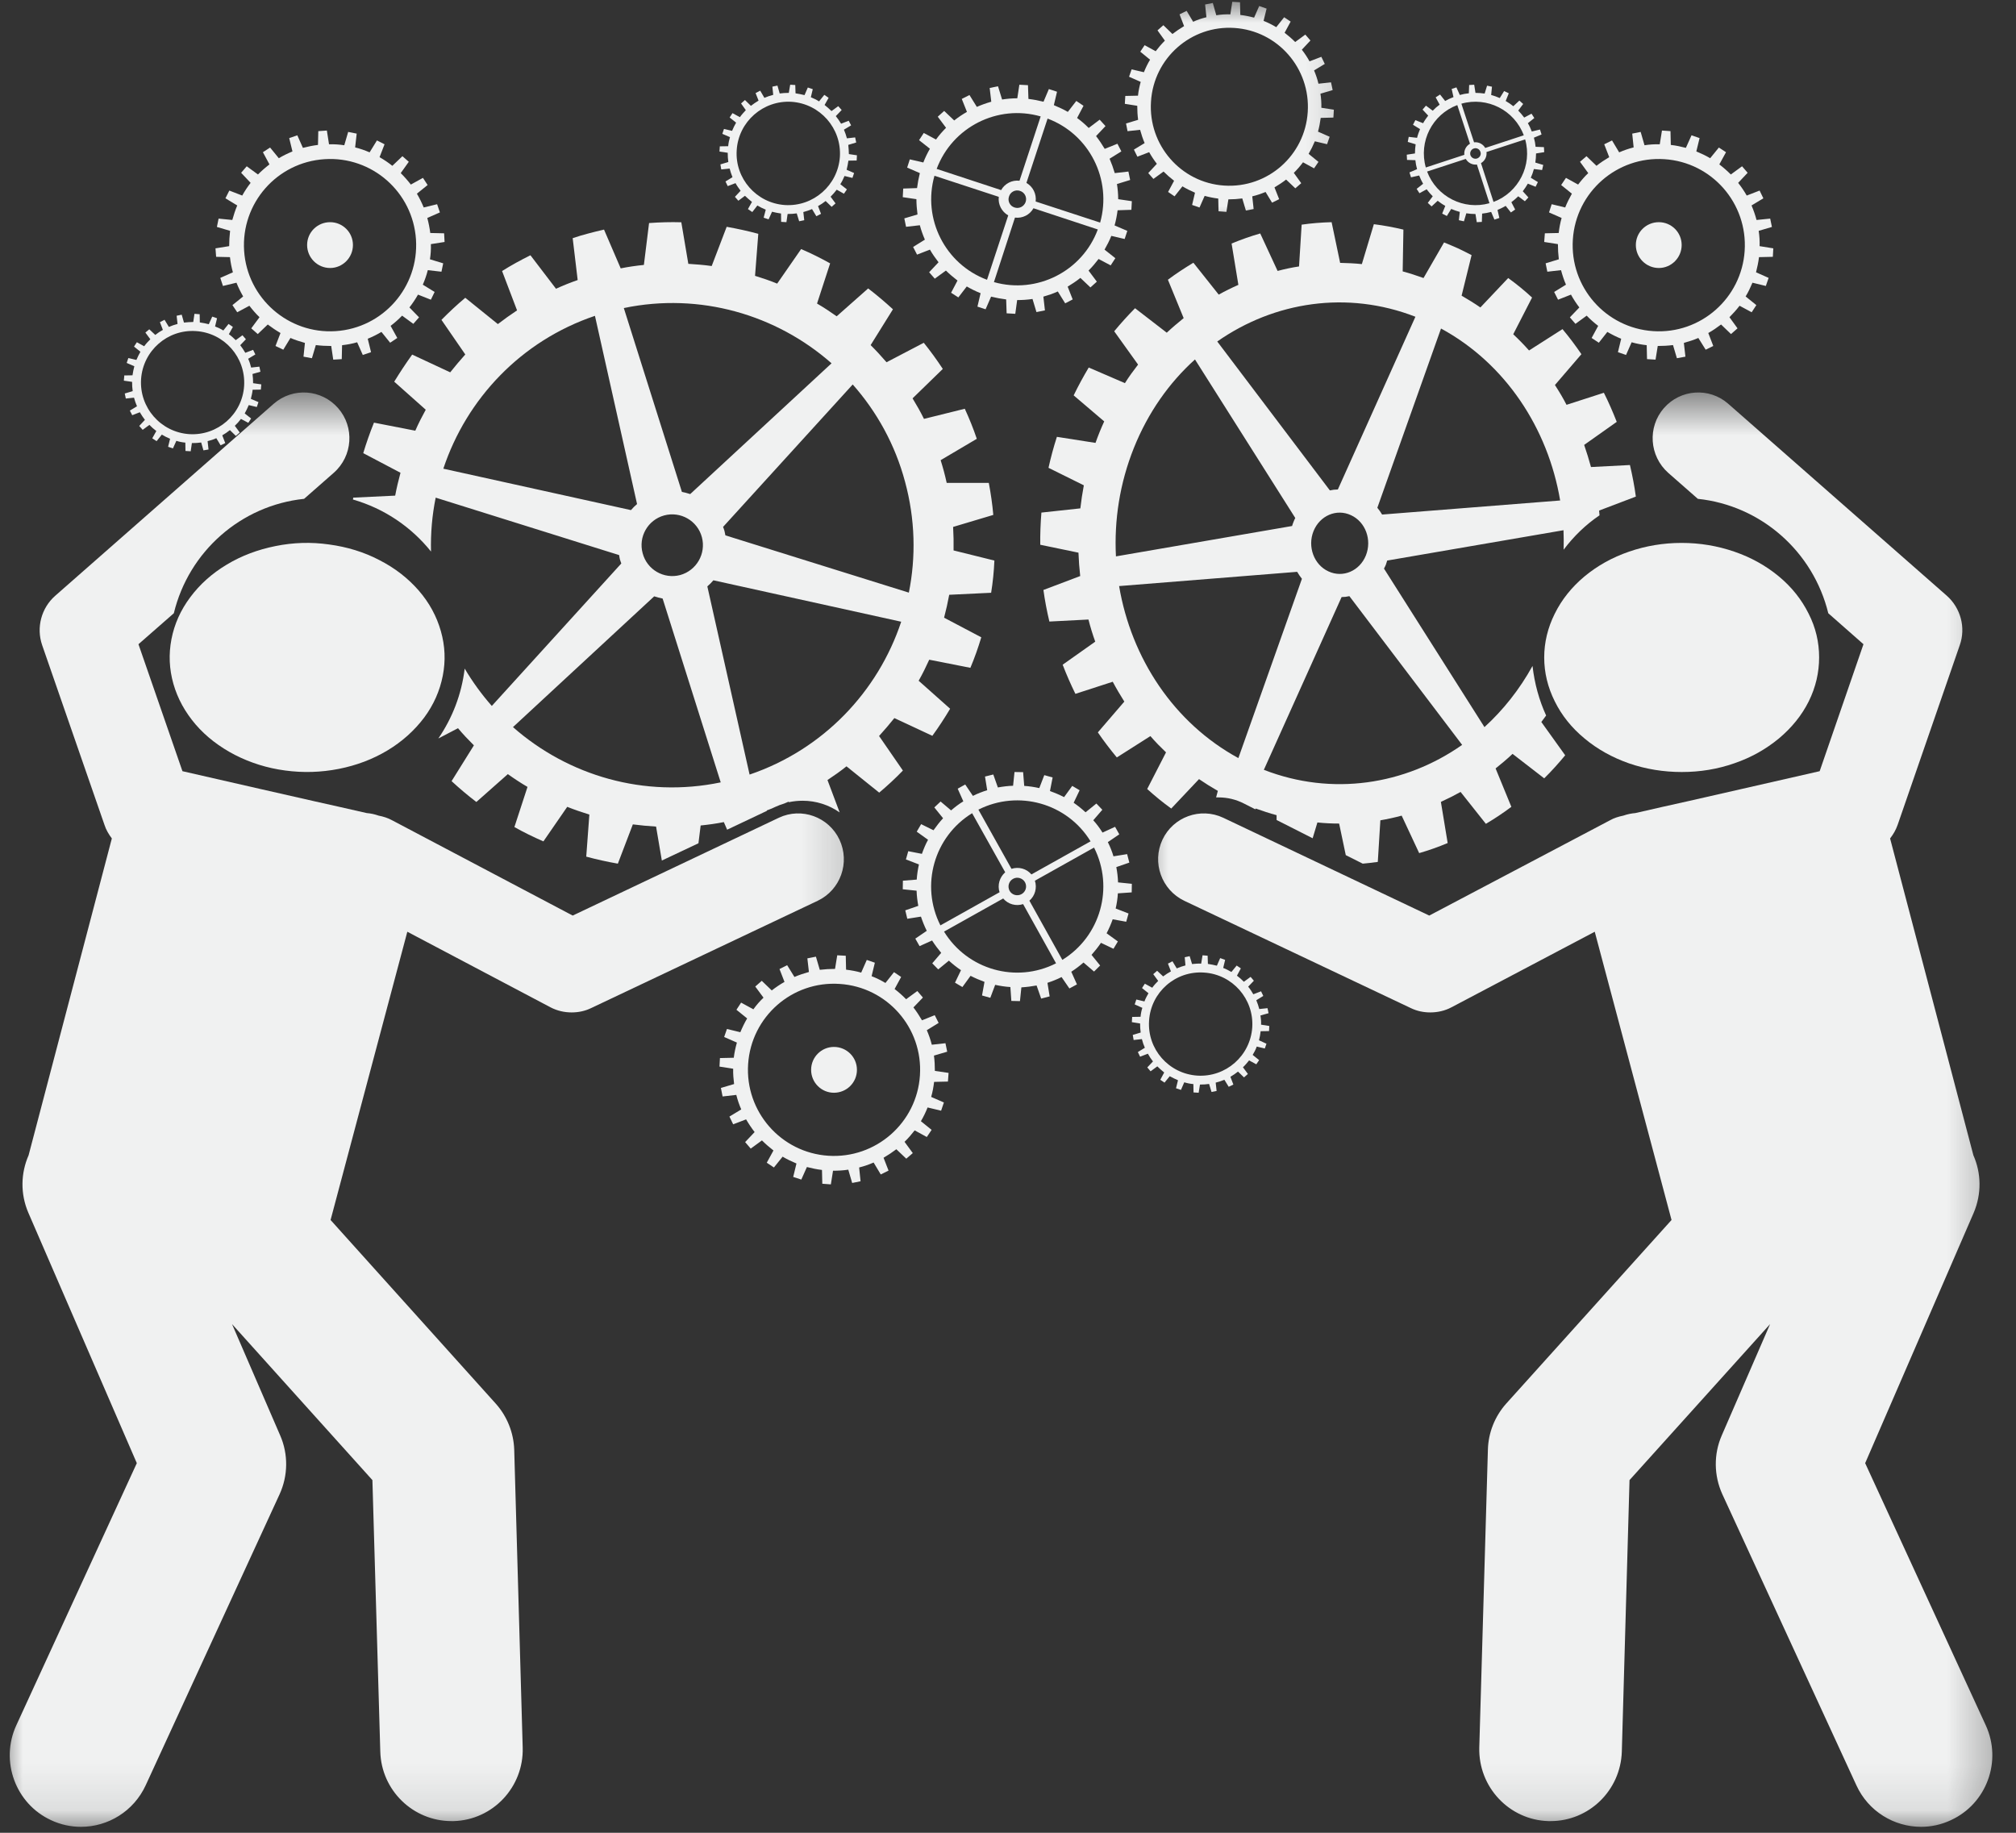<svg width="44" height="40" viewBox="0 0 44 40" fill="none" xmlns="http://www.w3.org/2000/svg">
<rect x="0" y="0" width="44" height="40" fill="#333333" stroke="none"/>
<path d="M12.135 6.302L11.577 5.571C11.363 5.677 11.159 5.789 10.958 5.915L11.285 6.774C11.142 6.869 11.002 6.968 10.866 7.073L10.155 6.499C9.972 6.652 9.802 6.812 9.635 6.981L10.155 7.736C10.04 7.865 9.931 7.994 9.826 8.126L8.996 7.739C8.856 7.933 8.727 8.13 8.604 8.33L9.292 8.942C9.21 9.091 9.132 9.244 9.064 9.4L8.162 9.224C8.074 9.441 7.996 9.665 7.928 9.89L8.741 10.318C8.696 10.484 8.656 10.651 8.625 10.817L7.71 10.861C7.707 10.875 7.707 10.889 7.703 10.902C8.39 11.099 8.979 11.503 9.407 12.037C9.397 11.639 9.431 11.245 9.509 10.861L13.513 12.115C13.516 12.146 13.523 12.176 13.53 12.21C13.54 12.241 13.55 12.271 13.56 12.298L10.734 15.407C10.513 15.156 10.315 14.884 10.142 14.592C10.074 15.156 9.87 15.675 9.567 16.117L9.996 15.893C10.104 16.022 10.223 16.148 10.343 16.267L9.856 17.048C10.03 17.208 10.21 17.361 10.397 17.503L11.084 16.895C11.223 16.994 11.366 17.089 11.513 17.174L11.227 18.05C11.431 18.166 11.642 18.268 11.86 18.363L12.38 17.609C12.54 17.673 12.7 17.727 12.863 17.778L12.795 18.696C13.02 18.757 13.251 18.808 13.485 18.849L13.812 17.992C13.979 18.013 14.149 18.03 14.319 18.04L14.445 18.781L15.244 18.404L15.292 18.016C15.458 17.999 15.628 17.976 15.798 17.942L15.87 18.108L16.737 17.697V17.687C16.771 17.673 16.805 17.66 16.843 17.646L16.917 17.612C16.982 17.581 17.047 17.558 17.115 17.537C17.145 17.524 17.179 17.51 17.21 17.497L17.22 17.507C17.319 17.486 17.417 17.476 17.52 17.476C17.812 17.476 18.094 17.568 18.326 17.731L18.06 17.024C18.203 16.929 18.343 16.831 18.475 16.725L19.189 17.299C19.37 17.146 19.543 16.987 19.706 16.817L19.186 16.063C19.302 15.934 19.414 15.805 19.52 15.672L20.349 16.059C20.489 15.866 20.618 15.669 20.737 15.468L20.05 14.857C20.135 14.707 20.21 14.554 20.281 14.398L21.179 14.575C21.271 14.357 21.349 14.136 21.417 13.909L20.605 13.481C20.649 13.314 20.686 13.148 20.717 12.981L21.632 12.937C21.669 12.706 21.693 12.472 21.703 12.234L20.812 12.013C20.815 11.843 20.812 11.67 20.802 11.5L21.679 11.238C21.659 11.004 21.625 10.773 21.581 10.539H20.662C20.642 10.454 20.625 10.372 20.601 10.287C20.581 10.206 20.553 10.124 20.53 10.043L21.319 9.577C21.244 9.353 21.155 9.135 21.057 8.921L20.166 9.142C20.091 8.989 20.006 8.84 19.917 8.694L20.577 8.052C20.448 7.855 20.309 7.664 20.162 7.481L19.349 7.906C19.237 7.776 19.122 7.651 19.002 7.532L19.489 6.75C19.315 6.591 19.135 6.438 18.948 6.295L18.261 6.903C18.122 6.805 17.979 6.71 17.832 6.625L18.118 5.748C17.911 5.633 17.7 5.527 17.485 5.436L16.962 6.19C16.805 6.125 16.645 6.071 16.479 6.02L16.55 5.103C16.322 5.041 16.091 4.991 15.86 4.95L15.533 5.806C15.363 5.782 15.193 5.769 15.023 5.758L14.87 4.851C14.635 4.844 14.4 4.851 14.166 4.868L14.053 5.782C13.883 5.799 13.717 5.823 13.547 5.857L13.183 5.011C13.067 5.038 12.951 5.065 12.839 5.096C12.723 5.126 12.611 5.16 12.499 5.198L12.608 6.112C12.445 6.169 12.288 6.231 12.135 6.302ZM11.196 15.869L14.278 13.015C14.339 13.036 14.4 13.049 14.462 13.063L15.73 17.075C14.064 17.422 12.4 16.929 11.196 15.869ZM14.496 11.249C14.853 11.153 15.223 11.364 15.319 11.724C15.414 12.081 15.203 12.451 14.846 12.55C14.489 12.645 14.121 12.434 14.026 12.074C13.928 11.717 14.139 11.347 14.496 11.249ZM16.36 16.905L15.438 12.798C15.485 12.757 15.53 12.713 15.57 12.665L19.669 13.569C19.162 15.095 17.968 16.358 16.36 16.905ZM18.611 8.391C19.135 8.983 19.537 9.703 19.754 10.518C19.975 11.334 19.992 12.159 19.836 12.934L15.832 11.684C15.826 11.653 15.819 11.619 15.812 11.588C15.805 11.558 15.792 11.527 15.781 11.5L18.611 8.391ZM18.149 7.929L15.064 10.783C15.006 10.763 14.945 10.749 14.883 10.736L13.615 6.723C15.278 6.377 16.945 6.869 18.149 7.929ZM12.985 6.893L13.904 11.001C13.856 11.041 13.812 11.085 13.771 11.133L9.676 10.229C10.183 8.704 11.373 7.437 12.985 6.893Z" fill="#F0F1F1"/>
<mask id="mask0_4060_8427" style="mask-type:luminance" maskUnits="userSpaceOnUse" x="0" y="8" width="19" height="32">
<path d="M0 8.561H18.813V39.903H0V8.561Z" fill="white"/>
</mask>
<g mask="url(#mask0_4060_8427)">
<path d="M12.014 21.984C12.16 22.06 12.318 22.096 12.476 22.096C12.621 22.096 12.767 22.067 12.902 22.001L17.847 19.659C18.345 19.421 18.556 18.827 18.322 18.326C18.088 17.828 17.494 17.613 16.999 17.847L12.499 19.982L8.561 17.904C8.465 17.851 8.366 17.821 8.264 17.801C8.178 17.771 8.092 17.752 8.003 17.745L7.396 17.607L6.878 17.491L5.671 17.217L3.982 16.831L3.022 14.06L3.794 13.384C4.12 12.035 5.258 11.032 6.637 10.887L7.284 10.319C7.7 9.953 7.742 9.323 7.38 8.908C7.017 8.492 6.39 8.449 5.974 8.812L1.207 13.001C0.901 13.269 0.788 13.697 0.92 14.08L2.28 18.002C2.316 18.115 2.375 18.21 2.441 18.299L0.624 25.214C0.455 25.6 0.439 26.052 0.62 26.471L2.986 31.933L0.356 37.654C-0.003 38.435 0.337 39.366 1.115 39.725C1.326 39.824 1.547 39.87 1.768 39.87C2.355 39.87 2.916 39.534 3.18 38.963L6.103 32.61C6.288 32.204 6.294 31.739 6.116 31.33L5.064 28.898L8.128 32.303L8.3 38.228C8.323 39.075 9.016 39.745 9.854 39.745C9.867 39.745 9.883 39.745 9.9 39.745C10.758 39.722 11.434 39 11.408 38.139L11.223 31.637C11.21 31.267 11.068 30.911 10.82 30.634L7.215 26.626L8.791 20.707L8.89 20.335L12.014 21.984Z" fill="#F0F1F1"/>
</g>
<path d="M9.622 13.774C9.714 14.096 9.728 14.421 9.664 14.747C9.6 15.075 9.466 15.38 9.258 15.661C9.045 15.943 8.78 16.183 8.458 16.377C8.137 16.57 7.78 16.705 7.394 16.781C7.005 16.857 6.617 16.869 6.224 16.816C5.832 16.764 5.467 16.649 5.128 16.476C4.789 16.3 4.502 16.081 4.269 15.811C4.039 15.541 3.877 15.248 3.785 14.926C3.693 14.603 3.679 14.278 3.742 13.95C3.806 13.621 3.94 13.319 4.152 13.035C4.361 12.754 4.626 12.516 4.948 12.323C5.269 12.129 5.627 11.995 6.012 11.918C6.401 11.839 6.79 11.827 7.182 11.883C7.575 11.936 7.942 12.047 8.278 12.223C8.618 12.396 8.904 12.619 9.137 12.886C9.371 13.155 9.53 13.451 9.622 13.774Z" fill="#F0F1F1"/>
<path d="M4.703 5.42L4.717 5.605L5.019 5.612C5.032 5.727 5.053 5.835 5.083 5.943L4.808 6.065L4.866 6.241L5.161 6.17C5.202 6.274 5.253 6.376 5.307 6.47L5.073 6.659L5.178 6.815L5.443 6.673C5.511 6.761 5.582 6.845 5.664 6.923L5.484 7.166L5.626 7.291L5.844 7.082C5.932 7.149 6.027 7.213 6.122 7.268L6.013 7.551L6.183 7.632L6.339 7.376C6.441 7.42 6.546 7.453 6.655 7.484L6.624 7.784L6.808 7.818L6.893 7.531C7.001 7.545 7.113 7.551 7.229 7.551L7.273 7.849L7.459 7.838L7.466 7.534C7.582 7.521 7.69 7.501 7.795 7.47L7.918 7.747L8.098 7.686L8.026 7.393C8.128 7.352 8.23 7.301 8.325 7.244L8.515 7.48L8.671 7.376L8.525 7.112C8.614 7.045 8.698 6.97 8.776 6.889L9.021 7.068L9.146 6.926L8.936 6.71C9.004 6.622 9.068 6.528 9.123 6.43L9.404 6.541L9.486 6.372L9.228 6.213C9.272 6.112 9.309 6.007 9.337 5.896L9.635 5.93L9.673 5.747L9.384 5.659C9.401 5.551 9.408 5.44 9.404 5.328L9.703 5.281L9.693 5.092L9.391 5.085C9.377 4.974 9.354 4.862 9.326 4.757L9.601 4.636L9.54 4.457L9.248 4.528C9.204 4.423 9.157 4.325 9.099 4.227L9.333 4.038L9.231 3.882L8.967 4.028C8.899 3.94 8.824 3.855 8.746 3.778L8.922 3.531L8.783 3.409L8.563 3.619C8.474 3.548 8.383 3.487 8.284 3.43L8.393 3.149L8.227 3.065L8.067 3.325C7.965 3.281 7.86 3.244 7.751 3.217L7.785 2.916L7.599 2.879L7.514 3.17C7.405 3.153 7.293 3.146 7.181 3.149L7.134 2.849L6.947 2.862L6.94 3.163C6.828 3.176 6.719 3.2 6.611 3.227L6.489 2.953L6.312 3.014L6.383 3.305C6.278 3.349 6.18 3.396 6.085 3.453L5.895 3.22L5.738 3.322L5.881 3.588C5.793 3.656 5.708 3.73 5.63 3.808L5.385 3.629L5.263 3.771L5.47 3.991C5.402 4.078 5.341 4.17 5.287 4.268L5.005 4.159L4.92 4.328L5.178 4.484C5.134 4.588 5.1 4.693 5.07 4.801L4.771 4.771L4.734 4.953L5.022 5.038C5.009 5.149 5.002 5.261 5.002 5.372L4.703 5.42ZM7.083 3.474C8.118 3.406 9.011 4.19 9.079 5.227C9.146 6.264 8.362 7.159 7.327 7.227C6.292 7.295 5.396 6.507 5.328 5.474C5.26 4.436 6.044 3.541 7.083 3.474Z" fill="#F0F1F1"/>
<path d="M7.205 5.849C7.479 5.849 7.703 5.623 7.703 5.347C7.703 5.071 7.479 4.849 7.205 4.849C6.927 4.849 6.703 5.071 6.703 5.347C6.703 5.623 6.927 5.849 7.205 5.849Z" fill="#F0F1F1"/>
<path d="M21.511 6.75L21.631 6.474C21.741 6.501 21.85 6.521 21.96 6.535L21.97 6.838L22.159 6.849L22.2 6.549C22.313 6.549 22.426 6.542 22.535 6.525L22.621 6.811L22.806 6.774L22.772 6.474C22.878 6.443 22.984 6.409 23.087 6.361L23.248 6.62L23.412 6.535L23.302 6.256C23.398 6.198 23.491 6.136 23.58 6.065L23.799 6.273L23.939 6.147L23.758 5.905C23.837 5.826 23.909 5.741 23.977 5.652L24.241 5.792L24.343 5.635L24.107 5.448C24.162 5.352 24.213 5.254 24.255 5.148L24.546 5.216L24.604 5.039L24.326 4.92C24.357 4.81 24.378 4.698 24.392 4.589L24.693 4.579L24.703 4.391L24.405 4.347C24.405 4.234 24.395 4.125 24.378 4.016L24.666 3.928L24.628 3.744L24.33 3.778C24.299 3.672 24.261 3.566 24.217 3.464L24.474 3.304L24.388 3.137L24.111 3.249C24.052 3.151 23.991 3.059 23.922 2.97L24.128 2.752L24.001 2.612L23.761 2.793C23.683 2.714 23.597 2.639 23.508 2.575L23.648 2.309L23.491 2.203L23.306 2.442C23.21 2.387 23.107 2.339 23.001 2.295L23.07 2.002L22.892 1.944L22.775 2.22C22.666 2.193 22.556 2.172 22.446 2.159L22.436 1.859L22.248 1.849L22.203 2.145C22.09 2.145 21.98 2.155 21.871 2.172L21.782 1.883L21.6 1.92L21.635 2.22C21.525 2.251 21.422 2.288 21.32 2.333L21.159 2.074L20.991 2.159L21.104 2.442C21.008 2.496 20.916 2.558 20.826 2.629L20.607 2.421L20.467 2.547L20.648 2.789C20.57 2.868 20.494 2.953 20.429 3.045L20.162 2.902L20.059 3.059L20.296 3.246C20.241 3.341 20.193 3.44 20.152 3.546L19.857 3.478L19.799 3.658L20.076 3.778C20.049 3.887 20.029 3.996 20.015 4.105L19.713 4.115L19.703 4.303L20.001 4.347C20.001 4.459 20.011 4.568 20.025 4.681L19.737 4.766L19.775 4.95L20.076 4.916C20.104 5.025 20.142 5.127 20.186 5.23L19.929 5.39L20.015 5.557L20.296 5.448C20.35 5.543 20.416 5.635 20.484 5.724L20.279 5.942L20.402 6.082L20.645 5.905C20.724 5.983 20.809 6.054 20.898 6.123L20.758 6.389L20.916 6.491L21.1 6.252C21.196 6.307 21.296 6.358 21.402 6.399L21.333 6.692L21.511 6.75ZM21.693 6.157L22.152 4.749C22.316 4.77 22.477 4.688 22.556 4.545L23.96 5.008C23.621 5.922 22.631 6.423 21.693 6.157ZM22.022 4.289C22.052 4.187 22.162 4.132 22.261 4.166C22.364 4.197 22.419 4.306 22.385 4.408C22.35 4.507 22.244 4.562 22.142 4.528C22.042 4.497 21.987 4.388 22.022 4.289ZM22.864 2.588C23.775 2.929 24.275 3.917 24.011 4.858L22.604 4.398C22.624 4.234 22.546 4.074 22.402 3.992L22.864 2.588ZM22.713 2.541L22.251 3.945C22.09 3.924 21.929 4.006 21.85 4.149L20.443 3.686C20.785 2.772 21.775 2.271 22.713 2.541ZM20.395 3.836L21.799 4.296C21.779 4.459 21.861 4.62 22.005 4.701L21.542 6.106C20.628 5.765 20.128 4.776 20.395 3.836Z" fill="#F0F1F1"/>
<path d="M19.706 19.221L19.703 19.408L20.005 19.439C20.008 19.548 20.022 19.66 20.042 19.77L19.758 19.868L19.802 20.052L20.1 20.005C20.135 20.11 20.176 20.213 20.227 20.315L19.977 20.485L20.07 20.649L20.343 20.526C20.405 20.622 20.47 20.71 20.542 20.796L20.347 21.024L20.477 21.157L20.71 20.966C20.796 21.044 20.881 21.112 20.974 21.174L20.843 21.447L21.005 21.542L21.183 21.297C21.282 21.348 21.385 21.392 21.487 21.429L21.433 21.726L21.614 21.777L21.72 21.494C21.83 21.518 21.939 21.535 22.052 21.542L22.073 21.845L22.261 21.849L22.292 21.549C22.405 21.542 22.515 21.528 22.624 21.508L22.724 21.794L22.909 21.746L22.861 21.45C22.963 21.416 23.07 21.375 23.169 21.324L23.34 21.573L23.505 21.484L23.381 21.208C23.477 21.146 23.566 21.078 23.648 21.007L23.878 21.204L24.011 21.072L23.823 20.84C23.898 20.755 23.967 20.669 24.029 20.577L24.302 20.707L24.398 20.547L24.152 20.369C24.203 20.271 24.248 20.168 24.285 20.063L24.58 20.117L24.631 19.937L24.35 19.828C24.374 19.722 24.392 19.609 24.398 19.497L24.7 19.476L24.703 19.289L24.402 19.258C24.398 19.146 24.385 19.033 24.364 18.924L24.648 18.826L24.6 18.641L24.302 18.689C24.272 18.587 24.23 18.481 24.179 18.379L24.429 18.209L24.337 18.045L24.063 18.171C24.001 18.072 23.936 17.984 23.861 17.902L24.059 17.673L23.929 17.537L23.693 17.728C23.611 17.653 23.522 17.581 23.433 17.52L23.563 17.247L23.402 17.152L23.224 17.397C23.124 17.346 23.022 17.302 22.916 17.264L22.974 16.968L22.792 16.917L22.683 17.2C22.576 17.176 22.463 17.159 22.354 17.152L22.33 16.852L22.142 16.849L22.111 17.149C22.001 17.152 21.892 17.166 21.779 17.186L21.679 16.903L21.498 16.948L21.546 17.247C21.439 17.278 21.337 17.319 21.234 17.37L21.066 17.121L20.902 17.213L21.025 17.489C20.929 17.547 20.84 17.616 20.758 17.687L20.529 17.493L20.392 17.622L20.583 17.858C20.508 17.939 20.439 18.028 20.374 18.12L20.104 17.987L20.008 18.151L20.255 18.328C20.2 18.427 20.159 18.529 20.121 18.635L19.823 18.577L19.772 18.757L20.056 18.866C20.032 18.975 20.015 19.084 20.008 19.197L19.706 19.221ZM20.604 20.332L21.895 19.609C22.001 19.735 22.172 19.783 22.33 19.732L23.049 21.024C22.179 21.467 21.114 21.164 20.604 20.332ZM22.111 19.18C22.2 19.129 22.32 19.163 22.371 19.255C22.422 19.347 22.388 19.463 22.296 19.514C22.203 19.565 22.087 19.534 22.035 19.442C21.984 19.347 22.018 19.231 22.111 19.18ZM23.878 18.498C24.32 19.371 24.018 20.438 23.186 20.949L22.467 19.657C22.59 19.551 22.638 19.378 22.587 19.221L23.878 18.498ZM23.802 18.362L22.511 19.084C22.405 18.958 22.234 18.911 22.076 18.962L21.354 17.67C22.227 17.23 23.292 17.53 23.802 18.362ZM21.217 17.748L21.939 19.037C21.816 19.146 21.765 19.316 21.816 19.473L20.525 20.196C20.083 19.323 20.385 18.26 21.217 17.748Z" fill="#F0F1F1"/>
<path d="M29.063 4.849C28.842 4.855 28.624 4.872 28.409 4.903L28.352 5.815C28.194 5.838 28.039 5.872 27.884 5.913L27.505 5.095C27.294 5.156 27.085 5.23 26.88 5.315L27.028 6.217C26.883 6.281 26.738 6.352 26.599 6.43L26.046 5.734C25.856 5.849 25.67 5.97 25.49 6.105L25.834 6.943C25.708 7.045 25.585 7.149 25.465 7.261L24.773 6.727C24.615 6.886 24.463 7.055 24.318 7.23L24.839 7.957C24.738 8.088 24.64 8.22 24.552 8.362L23.762 8.021C23.645 8.217 23.535 8.42 23.433 8.629L24.1 9.197C24.065 9.274 24.03 9.352 23.999 9.43C23.967 9.507 23.939 9.585 23.91 9.666L23.067 9.534C22.994 9.761 22.934 9.984 22.884 10.21L23.655 10.592C23.623 10.761 23.598 10.93 23.579 11.095L22.729 11.187C22.71 11.423 22.701 11.656 22.704 11.889L23.538 12.062C23.544 12.234 23.557 12.403 23.576 12.572L22.773 12.876C22.805 13.109 22.849 13.338 22.903 13.565L23.756 13.521C23.797 13.683 23.847 13.845 23.904 14.004L23.193 14.507C23.276 14.724 23.37 14.937 23.471 15.143L24.286 14.879C24.365 15.028 24.451 15.173 24.539 15.312L23.961 15.984C24.09 16.173 24.23 16.355 24.375 16.531L25.108 16.065C25.215 16.19 25.329 16.305 25.449 16.42L25.038 17.22C25.206 17.372 25.379 17.514 25.563 17.646L26.169 17.004C26.302 17.095 26.438 17.18 26.58 17.261L26.542 17.403C26.561 17.403 26.577 17.403 26.593 17.403C26.788 17.403 26.975 17.447 27.152 17.538L27.398 17.663L27.407 17.646C27.559 17.7 27.711 17.751 27.862 17.791V17.896L28.649 18.295L28.753 17.95C28.911 17.967 29.069 17.974 29.227 17.974L29.372 18.663L29.742 18.849C29.849 18.838 29.96 18.828 30.071 18.811L30.127 17.903C30.285 17.876 30.44 17.842 30.592 17.801L30.974 18.619C31.186 18.558 31.394 18.484 31.596 18.399L31.448 17.501C31.596 17.433 31.738 17.362 31.878 17.284L32.43 17.98C32.623 17.866 32.806 17.744 32.986 17.609L32.642 16.771C32.768 16.67 32.895 16.565 33.012 16.453L33.703 16.987C33.865 16.828 34.016 16.659 34.161 16.484L33.64 15.757C33.675 15.71 33.71 15.663 33.745 15.616C33.593 15.284 33.492 14.92 33.448 14.534C33.163 15.051 32.806 15.497 32.399 15.869L30.206 12.409C30.222 12.382 30.235 12.352 30.247 12.325C30.257 12.295 30.266 12.264 30.276 12.234L34.124 11.572C34.13 11.71 34.13 11.852 34.127 11.997C34.348 11.703 34.61 11.45 34.91 11.247C34.907 11.213 34.904 11.18 34.901 11.143L35.703 10.838C35.672 10.605 35.627 10.376 35.574 10.149L34.724 10.193C34.68 10.031 34.629 9.869 34.575 9.71L35.286 9.207C35.201 8.991 35.109 8.778 35.005 8.572L34.19 8.835C34.114 8.686 34.029 8.545 33.937 8.403L34.515 7.73C34.386 7.541 34.25 7.359 34.102 7.183L33.372 7.649C33.261 7.524 33.148 7.409 33.027 7.295L33.438 6.494C33.274 6.342 33.1 6.2 32.917 6.068L32.31 6.71C32.178 6.619 32.039 6.534 31.9 6.453L32.118 5.568C32.02 5.518 31.922 5.467 31.821 5.42C31.72 5.376 31.619 5.332 31.517 5.291L31.069 6.068C30.917 6.014 30.766 5.963 30.614 5.923L30.63 5.011C30.415 4.96 30.2 4.92 29.985 4.893L29.723 5.764C29.565 5.747 29.407 5.741 29.249 5.737L29.063 4.849ZM24.748 9.774C25.057 9.004 25.518 8.352 26.081 7.845L28.27 11.305C28.257 11.332 28.241 11.362 28.232 11.389C28.219 11.42 28.21 11.45 28.2 11.48L24.356 12.143C24.315 11.355 24.438 10.548 24.748 9.774ZM27.028 16.545C25.619 15.778 24.691 14.366 24.425 12.791L28.311 12.48C28.343 12.534 28.377 12.585 28.415 12.632L27.028 16.545ZM31.912 16.257C30.665 17.132 29.069 17.379 27.584 16.801L29.281 13.031C29.338 13.031 29.395 13.024 29.451 13.011L31.912 16.257ZM28.668 11.592C28.804 11.254 29.17 11.095 29.486 11.244C29.802 11.389 29.947 11.781 29.811 12.122C29.676 12.46 29.309 12.619 28.993 12.47C28.677 12.325 28.532 11.93 28.668 11.592ZM31.451 7.17C32.857 7.933 33.786 9.349 34.051 10.923L30.165 11.23C30.137 11.18 30.099 11.129 30.061 11.082L31.451 7.17ZM30.892 6.913L29.199 10.683C29.139 10.683 29.082 10.69 29.025 10.703L26.567 7.453C27.812 6.582 29.407 6.335 30.892 6.913Z" fill="#F0F1F1"/>
<mask id="mask1_4060_8427" style="mask-type:luminance" maskUnits="userSpaceOnUse" x="24" y="8" width="20" height="32">
<path d="M24.725 8.561H43.703V39.903H24.725V8.561Z" fill="white"/>
</mask>
<g mask="url(#mask1_4060_8427)">
<path d="M39.903 13.384L40.671 14.06L39.715 16.831L38.022 17.217L36.818 17.491L36.297 17.607L35.693 17.745C35.604 17.752 35.515 17.771 35.429 17.801C35.331 17.821 35.228 17.851 35.136 17.904L31.194 19.982L26.697 17.847C26.199 17.613 25.605 17.828 25.371 18.326C25.137 18.827 25.352 19.421 25.846 19.659L30.791 22.001C30.927 22.067 31.072 22.096 31.217 22.096C31.375 22.096 31.537 22.06 31.679 21.984L34.806 20.335L34.905 20.707L36.482 26.626L32.873 30.634C32.626 30.911 32.484 31.267 32.474 31.637L32.286 38.139C32.263 39 32.939 39.722 33.797 39.745C33.81 39.745 33.826 39.745 33.843 39.745C34.681 39.745 35.37 39.075 35.397 38.228L35.565 32.303L38.633 28.898L37.577 31.33C37.399 31.739 37.406 32.204 37.59 32.61L40.516 38.963C40.777 39.534 41.341 39.87 41.928 39.87C42.146 39.87 42.367 39.824 42.578 39.725C43.36 39.366 43.7 38.435 43.34 37.654L40.708 31.933L43.076 26.471C43.254 26.052 43.241 25.6 43.07 25.214L41.252 18.299C41.321 18.21 41.377 18.115 41.417 18.002L42.773 14.08C42.908 13.697 42.792 13.269 42.489 13.001L37.719 8.812C37.306 8.449 36.676 8.492 36.314 8.908C35.954 9.323 35.997 9.953 36.409 10.319L37.056 10.887C38.435 11.032 39.573 12.035 39.903 13.384Z" fill="#F0F1F1"/>
</g>
<path d="M37.85 12.039C38.218 12.165 38.543 12.347 38.823 12.579C39.106 12.813 39.321 13.086 39.473 13.391C39.629 13.696 39.703 14.016 39.703 14.347C39.703 14.678 39.629 14.998 39.477 15.306C39.325 15.611 39.106 15.881 38.826 16.116C38.543 16.35 38.222 16.532 37.854 16.658C37.486 16.787 37.104 16.849 36.705 16.849C36.309 16.849 35.923 16.787 35.556 16.661C35.188 16.532 34.866 16.353 34.584 16.118C34.301 15.884 34.085 15.614 33.933 15.306C33.781 15.001 33.703 14.681 33.703 14.35C33.703 14.019 33.781 13.699 33.933 13.394C34.085 13.086 34.301 12.816 34.58 12.582C34.863 12.347 35.188 12.165 35.556 12.039C35.92 11.913 36.305 11.849 36.701 11.849C37.101 11.849 37.483 11.913 37.85 12.039Z" fill="#F0F1F1"/>
<path d="M38.693 5.605L38.703 5.42L38.404 5.372C38.408 5.261 38.401 5.149 38.384 5.038L38.673 4.953L38.635 4.771L38.337 4.801C38.309 4.693 38.272 4.588 38.228 4.484L38.486 4.328L38.404 4.159L38.123 4.268C38.068 4.17 38.004 4.078 37.936 3.991L38.143 3.771L38.021 3.629L37.776 3.808C37.698 3.73 37.614 3.656 37.525 3.588L37.671 3.322L37.515 3.22L37.325 3.453C37.23 3.396 37.128 3.349 37.023 3.305L37.094 3.014L36.918 2.953L36.795 3.227C36.69 3.2 36.582 3.176 36.466 3.163L36.459 2.862L36.273 2.849L36.225 3.149C36.113 3.146 36.001 3.153 35.892 3.17L35.808 2.879L35.624 2.916L35.655 3.217C35.546 3.244 35.441 3.281 35.339 3.325L35.183 3.065L35.013 3.149L35.122 3.43C35.027 3.487 34.932 3.548 34.844 3.619L34.626 3.409L34.484 3.531L34.664 3.778C34.582 3.855 34.511 3.94 34.443 4.028L34.178 3.882L34.073 4.038L34.307 4.227C34.253 4.325 34.202 4.423 34.161 4.528L33.866 4.457L33.808 4.636L34.083 4.757C34.053 4.862 34.032 4.974 34.019 5.085L33.717 5.092L33.703 5.281L34.002 5.328C34.002 5.44 34.009 5.551 34.022 5.659L33.734 5.747L33.771 5.93L34.07 5.896C34.1 6.007 34.134 6.112 34.178 6.213L33.92 6.372L34.005 6.541L34.287 6.43C34.341 6.528 34.402 6.622 34.47 6.71L34.263 6.926L34.385 7.068L34.63 6.889C34.708 6.97 34.793 7.045 34.881 7.112L34.738 7.376L34.895 7.48L35.081 7.244C35.18 7.301 35.278 7.352 35.383 7.393L35.312 7.686L35.489 7.747L35.611 7.47C35.719 7.501 35.828 7.521 35.94 7.534L35.947 7.838L36.133 7.849L36.181 7.551C36.293 7.551 36.405 7.545 36.514 7.531L36.599 7.818L36.785 7.784L36.751 7.484C36.86 7.453 36.965 7.42 37.067 7.376L37.227 7.632L37.393 7.551L37.284 7.268C37.383 7.213 37.474 7.149 37.563 7.082L37.78 7.291L37.922 7.166L37.746 6.923C37.824 6.845 37.899 6.761 37.967 6.673L38.231 6.815L38.333 6.659L38.099 6.47C38.157 6.376 38.204 6.274 38.248 6.17L38.54 6.241L38.601 6.065L38.326 5.943C38.353 5.835 38.377 5.727 38.391 5.612L38.693 5.605ZM38.078 5.474C38.011 6.507 37.118 7.295 36.083 7.227C35.044 7.159 34.26 6.264 34.328 5.227C34.396 4.19 35.292 3.406 36.327 3.474C37.362 3.541 38.146 4.436 38.078 5.474Z" fill="#F0F1F1"/>
<path d="M36.205 4.849C35.927 4.849 35.703 5.071 35.703 5.347C35.703 5.623 35.927 5.849 36.205 5.849C36.479 5.849 36.703 5.623 36.703 5.347C36.703 5.071 36.479 4.849 36.205 4.849Z" fill="#F0F1F1"/>
<path d="M18.697 3.503L18.703 3.389L18.527 3.363C18.527 3.295 18.52 3.227 18.514 3.162L18.687 3.11L18.664 2.999L18.484 3.019C18.468 2.954 18.445 2.892 18.419 2.83L18.576 2.736L18.523 2.635L18.357 2.7C18.321 2.642 18.285 2.586 18.242 2.534L18.37 2.401L18.295 2.317L18.148 2.424C18.102 2.378 18.049 2.333 17.997 2.291L18.085 2.135L17.991 2.07L17.876 2.213C17.821 2.177 17.759 2.148 17.697 2.122L17.739 1.946L17.631 1.91L17.559 2.076C17.497 2.06 17.429 2.047 17.363 2.037L17.357 1.855L17.246 1.849L17.216 2.027C17.151 2.027 17.082 2.031 17.017 2.04L16.968 1.868L16.857 1.891L16.876 2.07C16.811 2.086 16.746 2.109 16.683 2.135L16.592 1.979L16.491 2.031L16.556 2.196C16.497 2.232 16.442 2.268 16.389 2.31L16.259 2.183L16.174 2.258L16.278 2.404C16.233 2.453 16.187 2.502 16.148 2.557L15.987 2.469L15.925 2.564L16.066 2.677C16.033 2.733 16.004 2.794 15.978 2.856L15.801 2.814L15.765 2.921L15.932 2.993C15.912 3.058 15.899 3.123 15.893 3.191L15.71 3.194L15.703 3.308L15.883 3.334C15.883 3.402 15.886 3.471 15.896 3.536L15.723 3.588L15.742 3.698L15.925 3.679C15.942 3.744 15.961 3.805 15.987 3.867L15.834 3.961L15.883 4.062L16.053 3.997C16.085 4.056 16.125 4.111 16.164 4.163L16.04 4.296L16.115 4.381L16.259 4.273C16.308 4.319 16.357 4.364 16.412 4.407L16.324 4.563L16.419 4.628L16.53 4.485C16.589 4.52 16.648 4.55 16.713 4.576L16.667 4.751L16.775 4.787L16.85 4.621C16.912 4.637 16.978 4.65 17.046 4.66L17.049 4.842L17.164 4.849L17.19 4.67C17.259 4.67 17.324 4.667 17.389 4.657L17.442 4.829L17.553 4.806L17.533 4.628C17.599 4.611 17.661 4.589 17.723 4.563L17.817 4.719L17.919 4.667L17.854 4.498C17.912 4.465 17.968 4.429 18.02 4.387L18.151 4.514L18.236 4.439L18.128 4.293C18.177 4.244 18.22 4.195 18.262 4.14L18.419 4.228L18.484 4.134L18.34 4.02C18.376 3.965 18.406 3.903 18.432 3.841L18.605 3.883L18.641 3.776L18.478 3.705C18.494 3.64 18.507 3.575 18.517 3.506L18.697 3.503ZM18.331 3.422C18.288 4.043 17.752 4.514 17.131 4.475C16.51 4.433 16.037 3.896 16.079 3.276C16.118 2.655 16.657 2.183 17.278 2.222C17.899 2.265 18.37 2.801 18.331 3.422Z" fill="#F0F1F1"/>
<path d="M24.801 21.814L24.765 21.921L24.932 21.996C24.912 22.058 24.899 22.123 24.893 22.191L24.71 22.194L24.703 22.308L24.883 22.337C24.883 22.402 24.886 22.471 24.896 22.535L24.723 22.587L24.742 22.698L24.922 22.678C24.938 22.744 24.961 22.808 24.987 22.867L24.834 22.961L24.883 23.062L25.053 22.997C25.085 23.056 25.121 23.111 25.164 23.166L25.04 23.296L25.112 23.381L25.259 23.273C25.308 23.322 25.357 23.364 25.409 23.407L25.324 23.566L25.416 23.628L25.53 23.488C25.589 23.52 25.648 23.55 25.71 23.576L25.667 23.751L25.775 23.787L25.847 23.621C25.912 23.641 25.978 23.654 26.046 23.66L26.049 23.842L26.161 23.849L26.19 23.67C26.259 23.67 26.324 23.667 26.389 23.657L26.442 23.832L26.553 23.81L26.533 23.628C26.599 23.611 26.661 23.592 26.723 23.566L26.817 23.719L26.919 23.67L26.854 23.501C26.909 23.468 26.968 23.429 27.02 23.387L27.151 23.514L27.236 23.439L27.128 23.293C27.177 23.247 27.22 23.195 27.262 23.143L27.419 23.228L27.481 23.137L27.34 23.023C27.376 22.965 27.406 22.906 27.429 22.841L27.605 22.883L27.641 22.779L27.478 22.704C27.494 22.64 27.507 22.575 27.514 22.506L27.697 22.503L27.703 22.392L27.523 22.363C27.527 22.295 27.52 22.23 27.51 22.162L27.687 22.113L27.664 22.003L27.484 22.022C27.468 21.957 27.445 21.892 27.419 21.83L27.572 21.736L27.523 21.635L27.354 21.7C27.321 21.642 27.285 21.586 27.242 21.534L27.366 21.404L27.295 21.32L27.148 21.427C27.102 21.378 27.049 21.333 26.997 21.294L27.082 21.135L26.991 21.073L26.876 21.213C26.817 21.18 26.759 21.148 26.697 21.125L26.739 20.949L26.631 20.91L26.559 21.076C26.494 21.06 26.429 21.047 26.363 21.037L26.357 20.858L26.246 20.849L26.216 21.031C26.148 21.027 26.082 21.034 26.017 21.04L25.965 20.868L25.857 20.891L25.873 21.07C25.808 21.086 25.746 21.109 25.683 21.135L25.589 20.979L25.491 21.031L25.556 21.2C25.497 21.232 25.442 21.268 25.386 21.31L25.255 21.187L25.17 21.261L25.278 21.408C25.233 21.453 25.187 21.502 25.148 21.557L24.987 21.469L24.925 21.564L25.066 21.677C25.033 21.736 25 21.794 24.978 21.856L24.801 21.814ZM25.079 22.276C25.118 21.655 25.654 21.183 26.278 21.226C26.899 21.265 27.37 21.801 27.331 22.422C27.288 23.046 26.752 23.514 26.131 23.475C25.507 23.433 25.037 22.896 25.079 22.276Z" fill="#F0F1F1"/>
<path d="M2.713 8.194L2.703 8.308L2.883 8.334C2.883 8.402 2.886 8.471 2.896 8.536L2.723 8.588L2.746 8.698L2.925 8.679C2.941 8.744 2.964 8.805 2.99 8.867L2.834 8.961L2.886 9.062L3.052 8.997C3.085 9.056 3.124 9.111 3.163 9.163L3.039 9.296L3.114 9.381L3.261 9.273C3.307 9.322 3.356 9.364 3.412 9.407L3.323 9.566L3.418 9.628L3.532 9.485C3.588 9.52 3.65 9.55 3.712 9.576L3.669 9.751L3.774 9.787L3.849 9.621C3.911 9.641 3.976 9.654 4.045 9.66L4.048 9.842L4.162 9.849L4.188 9.67C4.257 9.67 4.326 9.667 4.391 9.657L4.44 9.829L4.551 9.81L4.531 9.628C4.596 9.611 4.662 9.592 4.721 9.563L4.815 9.719L4.916 9.67L4.851 9.501C4.91 9.468 4.965 9.429 5.018 9.387L5.148 9.514L5.233 9.439L5.125 9.293C5.174 9.247 5.22 9.195 5.259 9.143L5.419 9.228L5.481 9.134L5.341 9.023C5.373 8.965 5.403 8.903 5.429 8.841L5.605 8.883L5.641 8.776L5.475 8.705C5.491 8.64 5.507 8.575 5.514 8.506L5.693 8.503L5.703 8.389L5.524 8.363C5.524 8.295 5.52 8.227 5.511 8.162L5.684 8.113L5.661 8.002L5.481 8.022C5.465 7.954 5.445 7.892 5.416 7.83L5.573 7.736L5.524 7.635L5.354 7.7C5.321 7.642 5.282 7.586 5.243 7.534L5.367 7.404L5.292 7.317L5.145 7.424C5.099 7.378 5.05 7.333 4.995 7.294L5.083 7.135L4.988 7.07L4.874 7.213C4.818 7.177 4.756 7.148 4.694 7.125L4.737 6.946L4.632 6.91L4.557 7.076C4.495 7.06 4.43 7.047 4.361 7.037L4.358 6.858L4.244 6.849L4.218 7.027C4.149 7.027 4.081 7.034 4.015 7.04L3.966 6.868L3.855 6.891L3.875 7.07C3.81 7.086 3.748 7.109 3.686 7.135L3.591 6.979L3.49 7.031L3.555 7.2C3.496 7.232 3.441 7.268 3.389 7.31L3.258 7.187L3.173 7.258L3.281 7.404C3.232 7.453 3.186 7.502 3.147 7.557L2.987 7.469L2.925 7.564L3.065 7.677C3.033 7.733 3.003 7.794 2.977 7.856L2.801 7.814L2.765 7.921L2.932 7.993C2.915 8.058 2.902 8.123 2.892 8.191L2.713 8.194ZM3.079 8.275C3.121 7.655 3.656 7.183 4.277 7.226C4.897 7.265 5.367 7.801 5.328 8.422C5.289 9.043 4.75 9.514 4.13 9.475C3.509 9.433 3.039 8.896 3.079 8.275Z" fill="#F0F1F1"/>
<mask id="mask2_4060_8427" style="mask-type:luminance" maskUnits="userSpaceOnUse" x="23" y="0" width="7" height="6">
<path d="M23.88 0H29.792V5.182H23.88V0Z" fill="white"/>
</mask>
<g mask="url(#mask2_4060_8427)">
<path d="M26.331 0.376C26.233 0.399 26.134 0.432 26.041 0.475L25.899 0.237L25.744 0.313L25.843 0.57C25.754 0.623 25.672 0.679 25.589 0.742L25.391 0.55L25.263 0.663L25.424 0.887C25.352 0.959 25.286 1.035 25.223 1.118L24.982 0.986L24.887 1.128L25.101 1.303C25.048 1.388 25.005 1.481 24.966 1.576L24.698 1.514L24.642 1.675L24.896 1.787C24.87 1.883 24.847 1.985 24.837 2.088L24.56 2.094L24.55 2.266L24.821 2.309C24.821 2.414 24.827 2.517 24.84 2.615L24.576 2.695L24.609 2.863L24.883 2.833C24.91 2.932 24.943 3.031 24.982 3.123L24.748 3.265L24.824 3.42L25.081 3.321C25.131 3.41 25.187 3.496 25.249 3.575L25.061 3.777L25.174 3.905L25.395 3.744C25.467 3.816 25.543 3.882 25.625 3.945L25.494 4.189L25.635 4.285L25.807 4.067C25.896 4.12 25.988 4.166 26.081 4.206L26.018 4.473L26.18 4.529L26.292 4.275C26.387 4.301 26.486 4.321 26.589 4.334L26.595 4.611L26.767 4.624L26.81 4.351C26.912 4.351 27.014 4.344 27.113 4.331L27.192 4.595L27.361 4.562L27.331 4.285C27.43 4.262 27.526 4.229 27.621 4.189L27.763 4.423L27.918 4.347L27.816 4.09C27.905 4.037 27.991 3.981 28.07 3.919L28.271 4.11L28.4 3.998L28.238 3.773C28.311 3.701 28.377 3.625 28.439 3.542L28.68 3.674L28.776 3.533L28.561 3.358C28.611 3.272 28.657 3.18 28.697 3.084L28.964 3.147L29.02 2.985L28.766 2.873C28.792 2.777 28.812 2.675 28.825 2.573L29.102 2.566L29.112 2.394L28.839 2.352C28.842 2.246 28.835 2.144 28.819 2.045L29.086 1.966L29.05 1.797L28.776 1.827C28.753 1.728 28.72 1.632 28.68 1.537L28.914 1.395L28.839 1.24L28.581 1.339C28.532 1.25 28.476 1.164 28.413 1.085L28.601 0.884L28.489 0.755L28.268 0.917C28.195 0.844 28.119 0.778 28.037 0.715L28.169 0.471L28.027 0.376L27.855 0.593C27.766 0.54 27.674 0.494 27.578 0.455L27.644 0.188L27.483 0.131L27.371 0.385C27.275 0.359 27.176 0.339 27.07 0.326L27.064 0.049L26.895 0.039L26.853 0.313C26.747 0.31 26.648 0.316 26.546 0.333L26.47 0.065L26.302 0.098L26.331 0.376ZM26.942 0.61C27.889 0.672 28.604 1.494 28.542 2.444C28.482 3.394 27.664 4.113 26.717 4.05C25.774 3.988 25.058 3.166 25.121 2.216C25.18 1.266 25.998 0.547 26.942 0.61Z" fill="#F0F1F1"/>
</g>
<path d="M30.703 3.376L30.709 3.49L30.891 3.496C30.897 3.56 30.91 3.628 30.928 3.692L30.762 3.763L30.796 3.87L30.974 3.83C30.999 3.892 31.026 3.953 31.06 4.011L30.919 4.122L30.98 4.217L31.137 4.131C31.177 4.186 31.224 4.238 31.27 4.284L31.162 4.428L31.245 4.505L31.378 4.382C31.43 4.422 31.485 4.462 31.544 4.493L31.476 4.662L31.578 4.714L31.673 4.56C31.735 4.585 31.797 4.609 31.861 4.625L31.84 4.806L31.951 4.83L32.003 4.655C32.071 4.665 32.135 4.671 32.203 4.671L32.231 4.849L32.342 4.843L32.348 4.662C32.413 4.655 32.48 4.643 32.545 4.625L32.616 4.793L32.724 4.757L32.684 4.582C32.745 4.554 32.807 4.527 32.862 4.493L32.976 4.637L33.069 4.573L32.986 4.413C33.038 4.373 33.09 4.33 33.136 4.284L33.281 4.392L33.358 4.309L33.235 4.174C33.275 4.122 33.312 4.066 33.346 4.008L33.515 4.076L33.565 3.974L33.41 3.879C33.438 3.818 33.46 3.757 33.478 3.689L33.657 3.711L33.682 3.6L33.509 3.548C33.518 3.484 33.525 3.416 33.525 3.349L33.703 3.321L33.697 3.211L33.515 3.204C33.509 3.137 33.497 3.073 33.478 3.005L33.645 2.935L33.611 2.827L33.432 2.87C33.407 2.806 33.38 2.744 33.346 2.689L33.487 2.576L33.426 2.481L33.266 2.566C33.226 2.511 33.183 2.462 33.136 2.413L33.244 2.269L33.161 2.195L33.029 2.318C32.976 2.275 32.921 2.238 32.862 2.204L32.93 2.036L32.828 1.987L32.733 2.14C32.671 2.112 32.61 2.091 32.545 2.073L32.563 1.892L32.456 1.87L32.403 2.042C32.336 2.033 32.271 2.027 32.203 2.027L32.175 1.849L32.065 1.855L32.058 2.036C31.991 2.042 31.926 2.054 31.861 2.073L31.787 1.907L31.683 1.941L31.723 2.119C31.658 2.143 31.599 2.171 31.541 2.204L31.43 2.063L31.334 2.125L31.421 2.284C31.365 2.324 31.316 2.367 31.27 2.416L31.122 2.306L31.048 2.392L31.171 2.523C31.131 2.576 31.091 2.631 31.06 2.689L30.891 2.622L30.839 2.723L30.993 2.818C30.968 2.879 30.943 2.944 30.928 3.008L30.746 2.987L30.725 3.097L30.897 3.149C30.888 3.217 30.882 3.281 30.882 3.349L30.703 3.376ZM31.147 3.744L31.991 3.468C32.04 3.554 32.135 3.603 32.234 3.591L32.508 4.435C31.948 4.594 31.353 4.293 31.147 3.744ZM32.166 3.241C32.228 3.22 32.292 3.254 32.311 3.315C32.333 3.373 32.299 3.438 32.237 3.459C32.178 3.477 32.114 3.447 32.092 3.385C32.074 3.324 32.108 3.26 32.166 3.241ZM33.287 3.042C33.447 3.606 33.146 4.201 32.597 4.407L32.323 3.56C32.406 3.514 32.456 3.416 32.443 3.318L33.287 3.042ZM33.257 2.953L32.416 3.229C32.366 3.143 32.271 3.094 32.172 3.106L31.895 2.263C32.459 2.103 33.053 2.404 33.257 2.953ZM31.806 2.293L32.083 3.137C31.997 3.186 31.948 3.281 31.96 3.379L31.119 3.655C30.959 3.091 31.258 2.499 31.806 2.293Z" fill="#F0F1F1"/>
<path d="M18.599 25.818L18.782 25.781L18.751 25.48C18.86 25.453 18.965 25.416 19.067 25.372L19.223 25.632L19.393 25.548L19.284 25.268C19.383 25.21 19.474 25.149 19.563 25.082L19.78 25.288L19.922 25.166L19.742 24.92C19.824 24.842 19.895 24.757 19.963 24.67L20.228 24.815L20.333 24.659L20.099 24.47C20.157 24.372 20.204 24.274 20.245 24.17L20.54 24.241L20.601 24.061L20.323 23.94C20.354 23.835 20.374 23.724 20.387 23.612L20.689 23.605L20.703 23.416L20.404 23.372C20.404 23.257 20.398 23.146 20.384 23.038L20.673 22.953L20.635 22.768L20.337 22.801C20.309 22.69 20.272 22.585 20.228 22.484L20.486 22.325L20.401 22.156L20.123 22.268C20.065 22.17 20.004 22.075 19.936 21.987L20.143 21.771L20.021 21.629L19.776 21.808C19.698 21.727 19.613 21.653 19.525 21.585L19.668 21.322L19.512 21.217L19.325 21.453C19.23 21.396 19.128 21.345 19.023 21.305L19.094 21.011L18.918 20.95L18.796 21.227C18.69 21.197 18.578 21.176 18.466 21.163L18.459 20.859L18.273 20.849L18.225 21.146C18.113 21.146 18.001 21.153 17.892 21.166L17.808 20.879L17.621 20.916L17.655 21.213C17.546 21.244 17.441 21.278 17.339 21.322L17.18 21.065L17.013 21.149L17.122 21.43C17.024 21.484 16.932 21.548 16.844 21.616L16.626 21.406L16.484 21.531L16.664 21.774C16.582 21.852 16.508 21.936 16.443 22.028L16.175 21.882L16.073 22.038L16.307 22.227C16.25 22.322 16.202 22.423 16.158 22.528L15.866 22.457L15.805 22.632L16.083 22.754C16.053 22.862 16.029 22.97 16.015 23.085L15.713 23.092L15.703 23.278L16.002 23.325C15.998 23.44 16.009 23.551 16.022 23.659L15.734 23.744L15.771 23.93L16.07 23.896C16.097 24.004 16.134 24.112 16.178 24.213L15.92 24.369L16.002 24.538L16.284 24.43C16.341 24.528 16.402 24.619 16.47 24.707L16.263 24.926L16.385 25.068L16.63 24.889C16.708 24.967 16.793 25.041 16.881 25.109L16.735 25.376L16.891 25.48L17.081 25.244C17.176 25.301 17.278 25.349 17.383 25.393L17.312 25.686L17.489 25.744L17.611 25.47C17.716 25.497 17.828 25.521 17.94 25.534L17.947 25.835L18.134 25.849L18.181 25.551C18.293 25.551 18.405 25.545 18.514 25.528L18.599 25.818ZM18.079 25.224C17.044 25.156 16.26 24.261 16.328 23.224C16.396 22.19 17.288 21.403 18.327 21.474C19.362 21.541 20.146 22.433 20.078 23.47C20.011 24.507 19.114 25.291 18.079 25.224Z" fill="#F0F1F1"/>
<path d="M18.201 22.849C17.927 22.849 17.703 23.072 17.703 23.349C17.703 23.626 17.927 23.849 18.201 23.849C18.479 23.849 18.703 23.626 18.703 23.349C18.703 23.072 18.479 22.849 18.201 22.849Z" fill="#F0F1F1"/>
</svg>
